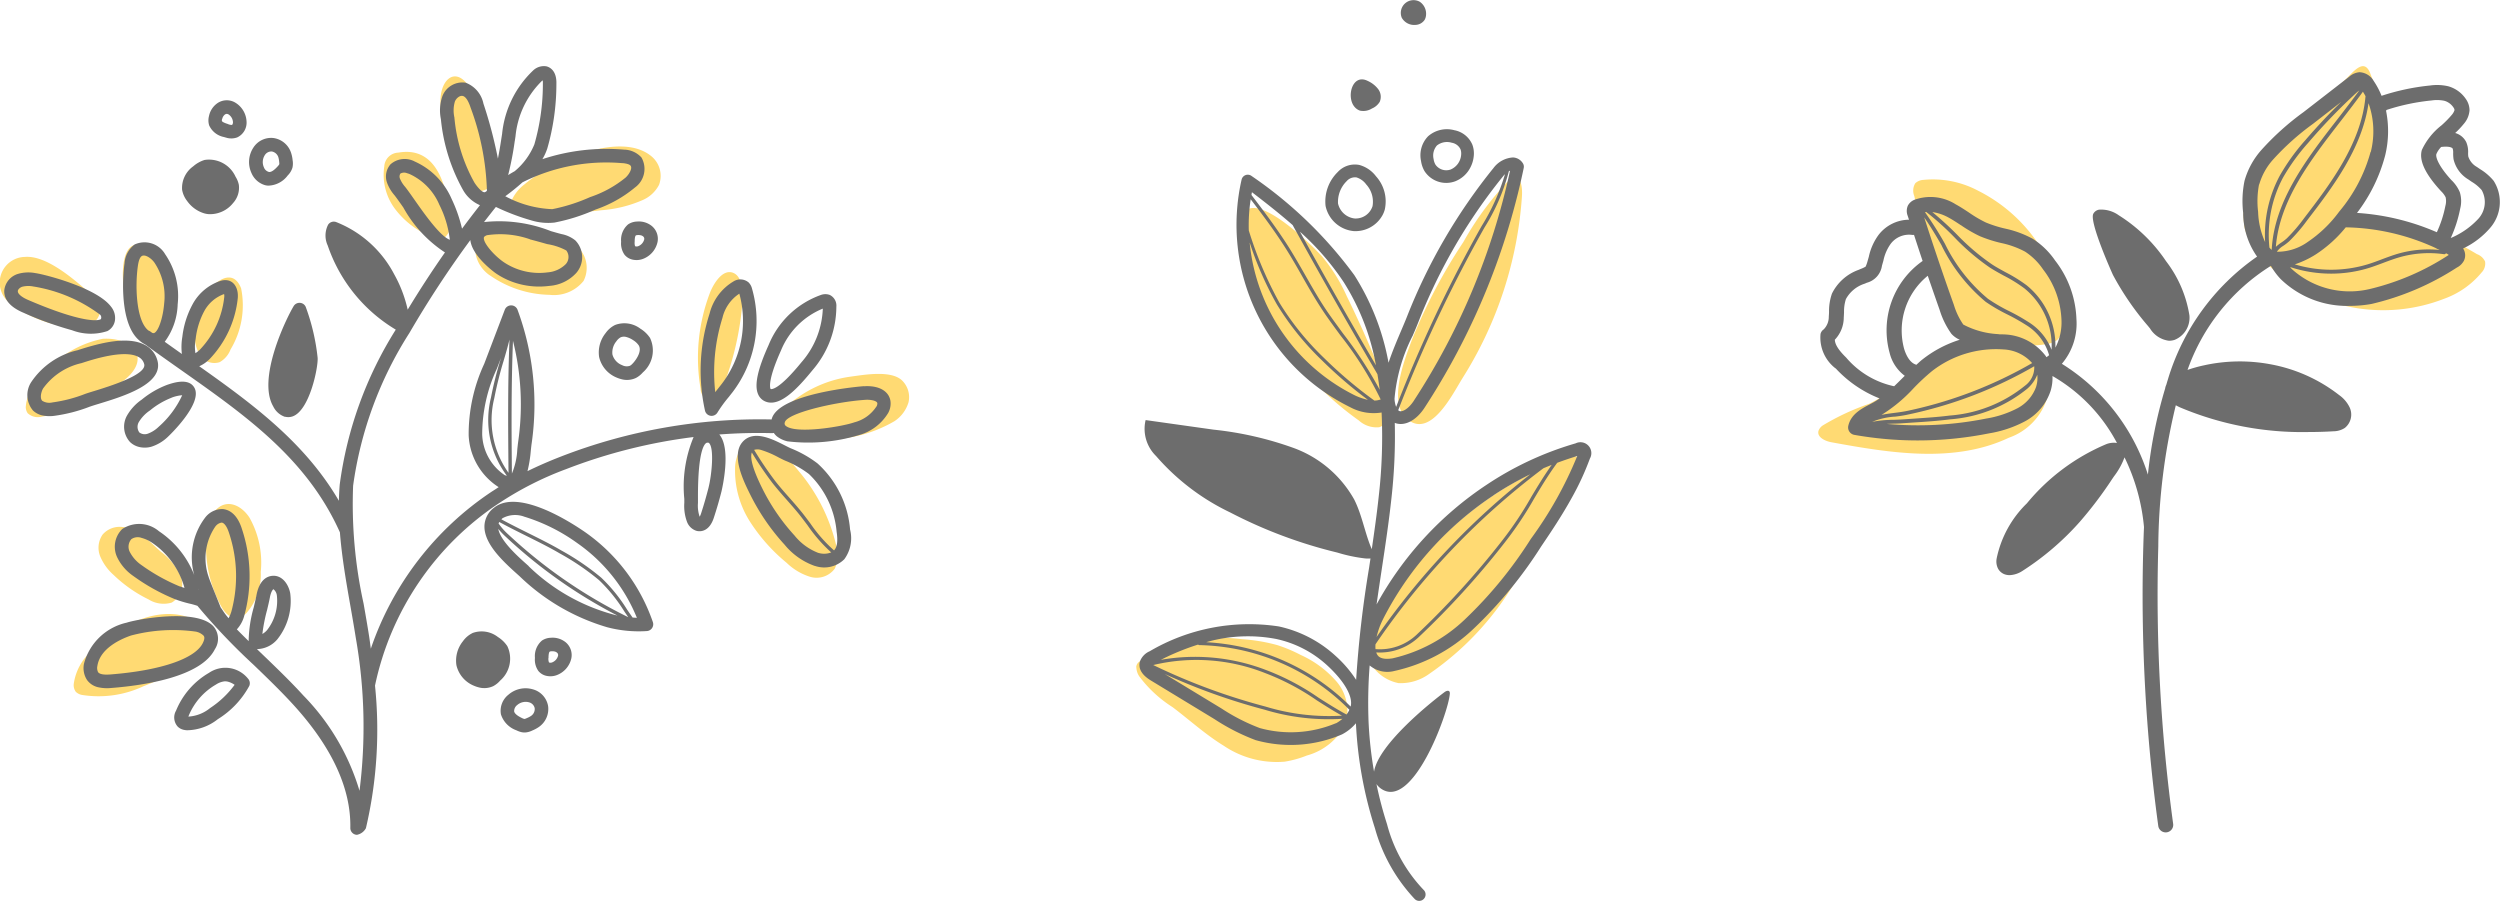 <svg xmlns="http://www.w3.org/2000/svg" width="109.998" height="39.635" viewBox="0 0 109.998 39.635"><g transform="translate(-1144.875 -1002.703)"><g transform="translate(1144.875 1005.61)"><g transform="translate(0 0)"><path d="M4.616,43.659a1.859,1.859,0,0,0-.658,1.285.5.5,0,0,0,.084.265.658.658,0,0,0,.638.147,7.367,7.367,0,0,0,3.663-1.643c1.154-.97.276-1.851-.994-1.777a4.531,4.531,0,0,0-2.734,1.722Z" transform="translate(-2.825 -29.936)" fill="#ffda73"/><path d="M19.173,30.415a1.821,1.821,0,0,0,.607.792.91.91,0,0,0,.955.066c1.028-.629.212-3.079-.579-3.6C18.518,26.587,18.816,29.622,19.173,30.415Z" transform="translate(-13.488 -19.589)" fill="#ffda73"/><path d="M.521,31.428a5.091,5.091,0,0,0,2.546.99,1.77,1.77,0,0,0,.832-.066.763.763,0,0,0,.507-.617,1.159,1.159,0,0,0-.524-.862C3.227,30.307,2.04,29.265,1.1,29.34a1.131,1.131,0,0,0-.584,2.088Z" transform="translate(0 -20.943)" fill="#ffda73"/><path d="M30.319,33.434a3.158,3.158,0,0,0-.371,1.529,1.658,1.658,0,0,0,.226.961.753.753,0,0,0,.87.316,1.081,1.081,0,0,0,.48-.561,3.761,3.761,0,0,0,.463-2.689c-.382-.985-1.28-.238-1.668.445Z" transform="translate(-21.379 -23.212)" fill="#ffda73"/><path d="M59.639,13.229a.641.641,0,0,0-.619.6,2.507,2.507,0,0,0,.467,1.871,3.722,3.722,0,0,0,1.548,1.2.725.725,0,0,0,.659.045.738.738,0,0,0,.223-.708C61.814,14.855,61.392,12.922,59.639,13.229Z" transform="translate(-42.111 -9.421)" fill="#ffda73"/><path d="M67.744,2.842a10.79,10.79,0,0,0,.608,2.7,2.029,2.029,0,0,0,.5.857.787.787,0,0,0,.924.128,1.118,1.118,0,0,0,.313-1.068,7.972,7.972,0,0,0-1.065-3.4c-.657-1.033-1.378-.272-1.28.791Z" transform="translate(-48.357 -1.114)" fill="#ffda73"/><path d="M79.084,14.02a1.823,1.823,0,0,0-.657.892.286.286,0,0,0,0,.187.283.283,0,0,0,.127.119,1.906,1.906,0,0,0,.983.161q1.453-.029,2.9-.2a5.513,5.513,0,0,0,1.81-.444,1.461,1.461,0,0,0,.73-.676,1.12,1.12,0,0,0-.356-1.27c-1.391-1.12-4.409.28-5.537,1.229Z" transform="translate(-55.979 -8.836)" fill="#ffda73"/><path d="M73.726,26.635a4.721,4.721,0,0,0,2.63.863,1.673,1.673,0,0,0,1.5-.611A1.273,1.273,0,0,0,77.61,25.4c-.673-.7-2.395-.946-3.342-.976-1.337-.042-1.561,1.494-.542,2.216Z" transform="translate(-52.18 -17.433)" fill="#ffda73"/><path d="M12.134,85.89a2.372,2.372,0,0,0-.788,1.434.494.494,0,0,0,.089.371.53.53,0,0,0,.285.138,4.636,4.636,0,0,0,2.688-.384,15.027,15.027,0,0,0,1.832-.862,2.5,2.5,0,0,0,.787-.6.955.955,0,0,0,.177-.933,1.123,1.123,0,0,0-.542-.515C15.165,83.757,13.211,84.822,12.134,85.89Z" transform="translate(-8.098 -60.161)" fill="#ffda73"/><path d="M16.207,70.876a.993.993,0,0,0-.867.33,1.014,1.014,0,0,0-.107.964,2.252,2.252,0,0,0,.588.815,6.026,6.026,0,0,0,1.539,1.077,1.246,1.246,0,0,0,1.017.14.943.943,0,0,0,.388-1.181,2.746,2.746,0,0,0-.856-1.05C17.409,71.533,16.917,70.936,16.207,70.876Z" transform="translate(-10.823 -50.595)" fill="#ffda73"/><path d="M32.028,67.706a1.891,1.891,0,0,0-.333,1.03,5.6,5.6,0,0,0,.618,3.059c.143.273.361.565.67.57a.715.715,0,0,0,.479-.221,2.555,2.555,0,0,0,.624-1.8,4.04,4.04,0,0,0-.493-2.386C33.225,67.387,32.536,67.066,32.028,67.706Z" transform="translate(-22.613 -48.084)" fill="#ffda73"/><path d="M107.87,32.59a8.032,8.032,0,0,0-.414,4.224.616.616,0,0,0,.268.488.425.425,0,0,0,.457-.108,1.174,1.174,0,0,0,.248-.428,12.964,12.964,0,0,0,.844-3.491c.04-.407.113-1.329-.359-1.549C108.422,31.5,108.006,32.236,107.87,32.59Z" transform="translate(-76.631 -22.618)" fill="#ffda73"/><path d="M120.866,48.421c-.4.29-.784.769-.6,1.224s.769.527,1.251.536a5.871,5.871,0,0,0,3.665-.757,1.516,1.516,0,0,0,.619-.837,1.025,1.025,0,0,0-.3-.967c-.487-.442-1.64-.238-2.239-.157a5.263,5.263,0,0,0-2.391.958Z" transform="translate(-85.825 -33.8)" fill="#ffda73"/><path d="M113.306,57.754a1.688,1.688,0,0,0-.268.917,4.17,4.17,0,0,0,.653,2.318,7.778,7.778,0,0,0,1.617,1.818,2.583,2.583,0,0,0,1.035.616,1,1,0,0,0,1.081-.358,1.383,1.383,0,0,0,.058-1.051,7.838,7.838,0,0,0-1.589-3.179C115.368,58.2,114.111,56.632,113.306,57.754Z" transform="translate(-80.696 -40.95)" fill="#ffda73"/><path d="M108.147,38.811l.034.007a.3.3,0,0,0,.3-.145,5.769,5.769,0,0,1,.484-.667l.178-.225A5.169,5.169,0,0,0,110,33.218a.58.58,0,0,0-.149-.268.561.561,0,0,0-.659-.048,2.287,2.287,0,0,0-1.058,1.421,8.169,8.169,0,0,0-.2,4.276A.3.3,0,0,0,108.147,38.811Zm.553-4.3h0a1.75,1.75,0,0,1,.743-1.067,4.562,4.562,0,0,1-.774,3.971l-.173.219-.113.142a7.993,7.993,0,0,1,.317-3.265Z" transform="translate(-76.913 -23.43)" fill="#6d6d6d"/><path d="M116.416,39.477a.591.591,0,0,0,.358.335l.049.015c.612.157,1.335-.606,1.993-1.415a4.3,4.3,0,0,0,1.043-2.784.521.521,0,0,0-.293-.52.562.562,0,0,0-.381,0,3.891,3.891,0,0,0-2.307,2.206C116.39,38.394,116.244,39.082,116.416,39.477Zm1.005-1.92a3.358,3.358,0,0,1,1.842-1.846,3.784,3.784,0,0,1-.94,2.361c-1.016,1.249-1.324,1.185-1.355,1.178,0,0-.192-.259.453-1.693Z" transform="translate(-83.06 -25.039)" fill="#6d6d6d"/><path d="M50.648,14.084c-.05,0-3.8.3-4.068,1.465a24.159,24.159,0,0,0-9.252,1.625c-.544.211-1.034.426-1.489.649a5.632,5.632,0,0,0,.146-.9c.012-.113.023-.218.036-.309A12.026,12.026,0,0,0,35.4,10.72a.3.3,0,0,0-.559,0L33.936,13.1a7.351,7.351,0,0,0-.685,3.148,2.853,2.853,0,0,0,1.32,2.279q-.15.1-.3.194a13.534,13.534,0,0,0-5.325,6.914c-.026-.19-.048-.376-.079-.57-.073-.469-.156-.938-.238-1.408a20.362,20.362,0,0,1-.462-5.194,16.7,16.7,0,0,1,2.479-6.724,45.246,45.246,0,0,1,2.678-4.083c.077.724,1.115,1.458,1.127,1.466a3.309,3.309,0,0,0,1.05.472,3.419,3.419,0,0,0,1.3.078A1.775,1.775,0,0,0,37.988,9.1a1.057,1.057,0,0,0-.045-1.43,1.38,1.38,0,0,0-.605-.277h0c-.129-.033-.287-.078-.464-.129a6.211,6.211,0,0,0-2.947-.4q.258-.336.522-.666a9.928,9.928,0,0,0,1.585.6,2.545,2.545,0,0,0,.992.088,8.187,8.187,0,0,0,1.8-.57,5.463,5.463,0,0,0,1.744-.975,1.008,1.008,0,0,0,.283-1.319,1.058,1.058,0,0,0-.767-.345,8.987,8.987,0,0,0-3.591.419,2.361,2.361,0,0,0,.216-.471,10.3,10.3,0,0,0,.4-2.842c.018-.59-.3-.735-.433-.77a.681.681,0,0,0-.6.19,4.443,4.443,0,0,0-1.356,2.782l-.035.222c-.05.334-.1.62-.149.866A19.541,19.541,0,0,0,33.9,1.649a1.246,1.246,0,0,0-.764-.91L33.091.728a.941.941,0,0,0-1,.608,1.9,1.9,0,0,0-.062,1,7.956,7.956,0,0,0,.984,3.134,1.563,1.563,0,0,0,.735.651q-.4.51-.789,1.033A6.4,6.4,0,0,0,32.5,5.843h0A3.189,3.189,0,0,0,30.88,4.2a.944.944,0,0,0-1.065.12.813.813,0,0,0-.157.808,1.771,1.771,0,0,0,.332.559c.1.129.234.318.385.534A5.588,5.588,0,0,0,32.208,8.2q-.862,1.232-1.64,2.518a5.715,5.715,0,0,0-.592-1.553,4.915,4.915,0,0,0-2.551-2.3.3.3,0,0,0-.358.114,1.042,1.042,0,0,0-.017.918,6.9,6.9,0,0,0,2.994,3.7,16.971,16.971,0,0,0-2.466,6.814c-.02.239-.032.478-.037.716-1.488-2.544-3.741-4.22-6.145-5.919a1.494,1.494,0,0,0,.465-.325,4.555,4.555,0,0,0,1.231-2.675c.034-.414-.149-.733-.46-.783a.639.639,0,0,0-.3.027,2.165,2.165,0,0,0-1.223,1.02,3.944,3.944,0,0,0-.456,1.44h0a2.631,2.631,0,0,0-.02.756q-.376-.266-.755-.537a2.915,2.915,0,0,0,.57-1.652,3.253,3.253,0,0,0-.551-2.2,1.05,1.05,0,0,0-1.342-.43,1.121,1.121,0,0,0-.445.829h0c-.1.685-.194,2.624.609,3.359a1.339,1.339,0,0,0,.3.212c.529.386,1.058.76,1.581,1.128,2.848,2.006,5.537,3.9,6.986,7.139.085,1.094.275,2.18.462,3.244.082.466.163.932.237,1.4a22.535,22.535,0,0,1,.163,6.727A10.113,10.113,0,0,0,25.983,27.7c-.57-.626-1.188-1.22-1.786-1.795l-.262-.252a1.2,1.2,0,0,0,.9-.434A2.7,2.7,0,0,0,25.4,23.2c-.07-.39-.347-.8-.775-.772-.208.013-.576.14-.71.849-.034.174-.078.358-.123.547a5.647,5.647,0,0,0-.221,1.478q-.262-.256-.52-.518a1.408,1.408,0,0,0,.324-.591,6.589,6.589,0,0,0-.1-3.824c-.23-.735-.641-.866-.862-.878a.949.949,0,0,0-.736.35,2.886,2.886,0,0,0-.5,2.557,4.127,4.127,0,0,0-1.552-1.931,1.348,1.348,0,0,0-1.613-.1,1.088,1.088,0,0,0-.237,1.223,2.107,2.107,0,0,0,.716.843,8.771,8.771,0,0,0,1.814,1.014,5.24,5.24,0,0,0,.741.222l.02.005c.087.023.171.048.251.075a27.253,27.253,0,0,0,2.461,2.586c.59.568,1.2,1.155,1.759,1.767,1.7,1.864,2.541,3.687,2.507,5.418a.3.3,0,0,0,.224.295.305.305,0,0,0,.068.009.574.574,0,0,0,.394-.291,19,19,0,0,0,.4-6.274,12.764,12.764,0,0,1,5.475-8.038,14.364,14.364,0,0,1,2.934-1.487,23.624,23.624,0,0,1,5.609-1.412,5.62,5.62,0,0,0-.409,2.723v.171a2,2,0,0,0,.118.835.654.654,0,0,0,.422.4.515.515,0,0,0,.086.014c.139.012.482-.02.668-.577.13-.393.246-.793.346-1.189h0c0-.019.452-1.841-.1-2.489a22.792,22.792,0,0,1,2.332-.058.286.286,0,0,0,.065-.011.752.752,0,0,0,.14.154,1.186,1.186,0,0,0,.465.217,7.729,7.729,0,0,0,3.133-.272,2.184,2.184,0,0,0,1.294-.975.849.849,0,0,0,.1-.538c-.077-.44-.528-.685-1.171-.638Zm-15.6-2.06c-.081,1.962-.062,3.945-.044,5.872v0a3.98,3.98,0,0,1-.626-3.282,16.19,16.19,0,0,1,.409-1.639C34.879,12.664,34.97,12.346,35.05,12.024Zm.382,4.5c-.014.1-.026.211-.039.331a3.162,3.162,0,0,1-.238,1.077v-.041c-.018-1.9-.03-3.862.048-5.8a11.484,11.484,0,0,1,.229,4.432ZM33.846,16.2a6.9,6.9,0,0,1,.647-2.889l.177-.465-.025.087a16.511,16.511,0,0,0-.413,1.654,4.08,4.08,0,0,0,.7,3.438A.591.591,0,0,1,34.839,18,2.24,2.24,0,0,1,33.846,16.2Zm2.1-8.575c.276.071.54.146.762.209a2.645,2.645,0,0,1,.838.279.471.471,0,0,1-.021.6,1.267,1.267,0,0,1-.8.364,2.8,2.8,0,0,1-1.933-.451c-.415-.285-.9-.836-.873-1.072,0-.015.006-.06.132-.111a3.934,3.934,0,0,1,1.9.179Zm4.074-3.356c.125.014.3.04.356.116.084.108-.048.361-.218.52a4.917,4.917,0,0,1-1.559.858,7.749,7.749,0,0,1-1.668.533,4.719,4.719,0,0,1-2.069-.569,9.416,9.416,0,0,0,.757-.612A8.207,8.207,0,0,1,40.022,4.273ZM35.28,3.3l.032-.212A3.94,3.94,0,0,1,36.468.659l.04-.032a.681.681,0,0,1,.008.141,9.6,9.6,0,0,1-.374,2.676,3.009,3.009,0,0,1-.866,1.182q-.148.082-.288.171a13.7,13.7,0,0,0,.291-1.5ZM32.621,2.252a1.4,1.4,0,0,1,.024-.692c.062-.153.218-.269.334-.246l.011,0c.129.033.243.2.349.522a11.409,11.409,0,0,1,.715,3.65.208.208,0,0,1-.1.065c-.05.011-.205-.061-.445-.416a7.138,7.138,0,0,1-.887-2.885ZM30.864,5.878c-.159-.227-.3-.426-.406-.561a1.267,1.267,0,0,1-.231-.368.242.242,0,0,1,.019-.217.327.327,0,0,1,.29-.019.923.923,0,0,1,.118.039A2.6,2.6,0,0,1,31.96,6.1a4.519,4.519,0,0,1,.461,1.543C31.992,7.488,31.288,6.483,30.864,5.878ZM18.7,8.77c.035-.227.09-.361.169-.411.138-.085.4.079.549.279a2.664,2.664,0,0,1,.436,1.8c-.05.635-.253,1.234-.443,1.309a.137.137,0,0,1-.089-.012l-.089-.064a.283.283,0,0,0-.059-.027c-.017-.014-.034-.026-.052-.042-.508-.465-.552-1.964-.422-2.831ZM21.24,12a3.382,3.382,0,0,1,.382-1.227,1.608,1.608,0,0,1,.869-.742.483.483,0,0,1,.006.13,3.963,3.963,0,0,1-1.051,2.295,1.235,1.235,0,0,1-.218.177A1.878,1.878,0,0,1,21.24,12Zm3.135,11.959c.048-.2.094-.392.129-.574h0c.052-.274.136-.363.161-.365h0a.415.415,0,0,1,.148.283,2.091,2.091,0,0,1-.43,1.512.784.784,0,0,1-.209.172,7.44,7.44,0,0,1,.2-1.029ZM20.551,22.9a8.278,8.278,0,0,1-1.693-.942,1.574,1.574,0,0,1-.524-.594.507.507,0,0,1,.075-.548.492.492,0,0,1,.45-.056,1.508,1.508,0,0,1,.443.2,3.545,3.545,0,0,1,1.445,2,1.745,1.745,0,0,1-.2-.069Zm1.564-2.652a.414.414,0,0,1,.268-.161c.115.008.239.183.325.46a5.972,5.972,0,0,1,.1,3.461,1.412,1.412,0,0,1-.121.286,3.068,3.068,0,0,1-.264-.353l-.086-.125c-.048-.125-.122-.306-.2-.5-.121-.3-.3-.741-.327-.839A2.478,2.478,0,0,1,22.115,20.245Zm-.732,2.787h-.006L21.369,23Zm22.422-4.483c-.1.382-.208.768-.333,1.146a.667.667,0,0,1-.056.129l-.007-.015a1.5,1.5,0,0,1-.069-.592v-.179c-.011-2.263.325-2.453.393-2.468a.158.158,0,0,1,.071,0,.049.049,0,0,1,.025.016C44.061,16.819,43.946,17.99,43.805,18.549Zm7.381-3.565a1.637,1.637,0,0,1-.965.688c-.524.188-2.565.527-3.016.157a.13.13,0,0,1-.046-.146c.064-.413,2.215-.911,3.532-1h0a1.172,1.172,0,0,1,.359.026c.1.026.173.069.182.119a.271.271,0,0,1-.045.16Z" transform="translate(-12.63 0)" fill="#6d6d6d"/><path d="M115.8,57.409c-.074-.033-.162-.078-.26-.128-.549-.28-1.378-.7-1.861-.141-.507.594.057,1.731.341,2.3a9.513,9.513,0,0,0,1.515,2.212,3.011,3.011,0,0,0,1.312.93l.062.017a1.258,1.258,0,0,0,1.254-.306,1.558,1.558,0,0,0,.254-1.306,4.409,4.409,0,0,0-1.431-2.908A5,5,0,0,0,115.8,57.409Zm1.218,4.605a2.483,2.483,0,0,1-1.042-.761,8.956,8.956,0,0,1-1.434-2.1c-.471-.951-.518-1.372-.448-1.555a15.308,15.308,0,0,0,.913,1.348c.2.252.412.495.62.73.193.219.393.445.577.676.12.152.237.308.354.465a6.722,6.722,0,0,0,1.029,1.176A.872.872,0,0,1,117.022,62.014Zm.7-.116-.007.006a6.438,6.438,0,0,1-1.036-1.177c-.118-.158-.235-.316-.357-.469-.187-.234-.387-.462-.582-.682s-.42-.475-.614-.724a15.668,15.668,0,0,1-.927-1.371.52.52,0,0,1,.316.007,4.128,4.128,0,0,1,.756.323c.109.056.208.106.291.143a4.5,4.5,0,0,1,1.05.591,4,4,0,0,1,1.216,2.53c.061.418.028.672-.107.822Z" transform="translate(-81.014 -40.594)" fill="#6d6d6d"/><path d="M6.967,45.128c.1-.036.242-.079.409-.13,1.072-.327,2.865-.875,2.554-1.917a1.084,1.084,0,0,0-.553-.671c-.756-.4-1.976-.082-2.954.236a3.37,3.37,0,0,0-2.044,1.409A1.049,1.049,0,0,0,4.461,45.3a.859.859,0,0,0,.389.21,1.533,1.533,0,0,0,.535.025,6.819,6.819,0,0,0,1.582-.408ZM4.9,44.337a2.857,2.857,0,0,1,1.7-1.124c.46-.15,1.86-.608,2.493-.275a.493.493,0,0,1,.259.314c.142.475-1.589,1-2.157,1.177-.178.054-.329.1-.435.138a6.285,6.285,0,0,1-1.443.376.587.587,0,0,1-.449-.071C4.764,44.765,4.807,44.517,4.9,44.337Z" transform="translate(-3.009 -30.144)" fill="#6d6d6d"/><path d="M1.479,33.5a14.965,14.965,0,0,0,2.156.779,2.323,2.323,0,0,0,1.558.037.633.633,0,0,0,.332-.471.783.783,0,0,0-.171-.6c-.624-.837-2.924-1.426-3.344-1.482h0a1.633,1.633,0,0,0-.762.04.854.854,0,0,0-.592.711c-.02.279.1.675.823.987Zm-.228-.944c.005-.071.089-.155.192-.19a1.118,1.118,0,0,1,.489-.012A6.677,6.677,0,0,1,4.877,33.6a.178.178,0,0,1,.029.192c-.254.139-1.241,0-3.21-.849C1.413,32.821,1.243,32.672,1.251,32.555Z" transform="translate(-0.467 -22.656)" fill="#6d6d6d"/><path d="M19.2,50.051a1,1,0,0,0,.149,1.143.867.867,0,0,0,.388.212,1.068,1.068,0,0,0,.552-.01,1.872,1.872,0,0,0,.705-.417c.017-.014,1.582-1.482,1.182-2.181-.255-.445-.94-.21-1.2-.122a3.981,3.981,0,0,0-1.112.647A2.145,2.145,0,0,0,19.2,50.051Zm1.972-.811a1.633,1.633,0,0,1,.47-.108A4.169,4.169,0,0,1,20.6,50.526a1.344,1.344,0,0,1-.478.3.394.394,0,0,1-.366-.057.421.421,0,0,1-.025-.452,1.616,1.616,0,0,1,.493-.516,3.451,3.451,0,0,1,.942-.556Z" transform="translate(-13.625 -34.649)" fill="#6d6d6d"/><path d="M13.5,87.724a1.817,1.817,0,0,0,.581.034c1.442-.113,3.952-.485,4.56-1.709a.835.835,0,0,0-.056-.992c-.72-.824-3.4-.317-3.825-.174a2.509,2.509,0,0,0-1.881,1.812.958.958,0,0,0,.136.712.825.825,0,0,0,.484.317Zm-.03-.939c.121-.793,1.078-1.2,1.483-1.337a7.266,7.266,0,0,1,2.842-.171.676.676,0,0,1,.342.173c.024.027.088.1-.03.334-.343.691-1.865,1.207-4.071,1.379-.29.022-.469-.012-.534-.1a.4.4,0,0,1-.032-.276Z" transform="translate(-9.185 -60.394)" fill="#6d6d6d"/><path d="M26.9,94.425a.6.6,0,0,0,.072.7.534.534,0,0,0,.251.139.806.806,0,0,0,.164.023,2.235,2.235,0,0,0,1.354-.49,3.9,3.9,0,0,0,1.383-1.465.3.3,0,0,0-.058-.317,1.277,1.277,0,0,0-1.717-.254A3.416,3.416,0,0,0,26.9,94.425Zm2.137-1.291a.537.537,0,0,1,.155.018.89.89,0,0,1,.285.136A4.208,4.208,0,0,1,28.4,94.309a1.665,1.665,0,0,1-.958.377l.014-.037a2.823,2.823,0,0,1,1.2-1.373A.878.878,0,0,1,29.038,93.134Z" transform="translate(-19.154 -66.063)" fill="#6d6d6d"/><path d="M81.644,72.7a.3.3,0,0,0,.26-.394,8.008,8.008,0,0,0-3-3.971h0c-.67-.462-2.938-1.907-3.991-1.061a1.049,1.049,0,0,0-.42.8c-.019.75.728,1.482,1.431,2.11l.117.105a9.309,9.309,0,0,0,3.852,2.243A5.446,5.446,0,0,0,81.644,72.7Zm-6.5-4.8c.366.2.777.406,1.179.606.515.256,1.048.521,1.477.774a10.91,10.91,0,0,1,1.736,1.18,7.009,7.009,0,0,1,1.11,1.373l.175.257h0a21.707,21.707,0,0,1-5.27-3.633,2.722,2.722,0,0,1-.436-.49.4.4,0,0,1,.031-.066Zm1.128-.225a7.971,7.971,0,0,1,2.294,1.147h0A7.41,7.41,0,0,1,81.2,72.116c-.063,0-.125-.007-.188-.01-.082-.118-.164-.235-.244-.353a7.14,7.14,0,0,0-1.134-1.4,11.061,11.061,0,0,0-1.759-1.2c-.434-.256-.97-.522-1.487-.779-.391-.195-.792-.394-1.15-.59a.615.615,0,0,1,.049-.048,1.156,1.156,0,0,1,.984-.059Zm.171,2.169-.121-.108c-.346-.309-1.122-1-1.221-1.53a3.716,3.716,0,0,0,.347.361,21.841,21.841,0,0,0,4.9,3.453A8.579,8.579,0,0,1,76.438,69.847Z" transform="translate(-53.178 -47.841)" fill="#6d6d6d"/><path d="M42.012,41.4a.566.566,0,0,0,.306-.008c.761-.233,1.15-2.157,1.123-2.581a9.25,9.25,0,0,0-.516-2.221.293.293,0,0,0-.251-.2.3.3,0,0,0-.289.144c-.37.623-1.6,3.2-.9,4.408a.89.89,0,0,0,.523.464Z" transform="translate(-29.465 -25.971)" fill="#6d6d6d"/><path d="M28.981,14.348a1.375,1.375,0,0,0-.5.281,1.168,1.168,0,0,0-.489,1.028,1.115,1.115,0,0,0,.224.5,1.423,1.423,0,0,0,.77.546,1.067,1.067,0,0,0,.157.028,1.292,1.292,0,0,0,1.093-.488,1,1,0,0,0,.253-.8,1.059,1.059,0,0,0-.145-.358A1.281,1.281,0,0,0,28.981,14.348Z" transform="translate(-19.98 -10.217)" fill="#6d6d6d"/><path d="M40.223,12.351a.848.848,0,0,0,.007-.326,1.49,1.49,0,0,0-.062-.308.958.958,0,0,0-.771-.668.926.926,0,0,0-.9.431h0a1.15,1.15,0,0,0-.081,1.1.934.934,0,0,0,.6.542.761.761,0,0,0,.132.021,1.1,1.1,0,0,0,.867-.449A.815.815,0,0,0,40.223,12.351Zm-.585-.252a.521.521,0,0,1,.007.1.4.4,0,0,1-.069.092c-.156.174-.284.259-.38.252a.326.326,0,0,1-.232-.211A.563.563,0,0,1,39,11.812a.337.337,0,0,1,.322-.171.373.373,0,0,1,.285.269A1.006,1.006,0,0,1,39.639,12.1Z" transform="translate(-27.355 -7.882)" fill="#6d6d6d"/><path d="M32.726,6.872c.033.01.072.022.115.033a.753.753,0,0,0,.479-.014.717.717,0,0,0,.41-.7,1.025,1.025,0,0,0-.519-.843.729.729,0,0,0-.753.031.913.913,0,0,0-.38.571.75.75,0,0,0,.007.412.9.9,0,0,0,.642.511Zm-.068-.787a.333.333,0,0,1,.121-.2.135.135,0,0,1,.112-.024.2.2,0,0,1,.041.016.435.435,0,0,1,.2.334.184.184,0,0,1-.039.132A.434.434,0,0,1,32.9,6.3c-.218-.068-.249-.116-.254-.129a.186.186,0,0,1,.008-.088Z" transform="translate(-22.882 -3.753)" fill="#6d6d6d"/><path d="M70.85,87.011a1.11,1.11,0,0,0-.419.359,1.36,1.36,0,0,0-.285,1.052,1.289,1.289,0,0,0,.779.907,1.326,1.326,0,0,0,.19.065.929.929,0,0,0,.654-.052,1.06,1.06,0,0,0,.3-.241,1.28,1.28,0,0,0,.316-1.518,1.369,1.369,0,0,0-.412-.4,1.167,1.167,0,0,0-1.125-.174Z" transform="translate(-50.064 -62.061)" fill="#6d6d6d"/><path d="M93.923,39.8a1.163,1.163,0,0,0-1.125-.174,1.1,1.1,0,0,0-.419.359,1.36,1.36,0,0,0-.285,1.052,1.289,1.289,0,0,0,.779.907,1.331,1.331,0,0,0,.19.065.929.929,0,0,0,.654-.053,1.059,1.059,0,0,0,.3-.241,1.282,1.282,0,0,0,.317-1.518h0a1.377,1.377,0,0,0-.412-.4Zm-.347,1.515a.475.475,0,0,1-.127.108.431.431,0,0,1-.343-.028.7.7,0,0,1-.427-.471.772.772,0,0,1,.177-.583.539.539,0,0,1,.19-.174.386.386,0,0,1,.255-.008.975.975,0,0,1,.29.136.813.813,0,0,1,.242.224C93.976,40.743,93.784,41.089,93.576,41.318Z" transform="translate(-65.733 -28.235)" fill="#6d6d6d"/><path d="M77.874,97.611a.648.648,0,0,0,.187.021.845.845,0,0,0,.316-.087,1.617,1.617,0,0,0,.276-.147.962.962,0,0,0,.419-.93.925.925,0,0,0-.669-.735,1.146,1.146,0,0,0-1.077.237.9.9,0,0,0-.329.865,1.1,1.1,0,0,0,.678.7,1.08,1.08,0,0,0,.2.076Zm-.159-1.189a.569.569,0,0,1,.491-.125l.02.006a.337.337,0,0,1,.256.259.365.365,0,0,1-.173.349,1.03,1.03,0,0,1-.174.089.531.531,0,0,1-.1.037A.4.4,0,0,1,77.929,97c-.211-.1-.329-.2-.35-.291A.331.331,0,0,1,77.715,96.423Z" transform="translate(-54.956 -68.31)" fill="#6d6d6d"/><path d="M83.2,89.565a1.026,1.026,0,0,0,.659-.739.731.731,0,0,0-.246-.712.913.913,0,0,0-.655-.2.74.74,0,0,0-.393.125.9.9,0,0,0-.306.761.859.859,0,0,0,.151.575.627.627,0,0,0,.338.211A.81.81,0,0,0,83.2,89.565Zm-.344-.759c0-.229.04-.272.052-.281a.192.192,0,0,1,.086-.017.449.449,0,0,1,.136.012.233.233,0,0,1,.095.046.135.135,0,0,1,.05.144.433.433,0,0,1-.261.289.183.183,0,0,1-.138,0A.447.447,0,0,1,82.852,88.806Z" transform="translate(-58.722 -62.76)" fill="#6d6d6d"/><path d="M96.463,25.553a1.027,1.027,0,0,0,.66-.739.731.731,0,0,0-.245-.712.908.908,0,0,0-.656-.2.74.74,0,0,0-.393.125.9.9,0,0,0-.306.761.861.861,0,0,0,.151.575.628.628,0,0,0,.338.211A.809.809,0,0,0,96.463,25.553Zm-.325-.566a.448.448,0,0,1-.019-.193c0-.229.04-.272.052-.281a.192.192,0,0,1,.086-.017.455.455,0,0,1,.136.012.233.233,0,0,1,.094.045h0a.135.135,0,0,1,.05.144.435.435,0,0,1-.262.289A.19.19,0,0,1,96.138,24.987Z" transform="translate(-68.194 -17.061)" fill="#6d6d6d"/></g></g><g transform="translate(1194.874 1002.703)"><g transform="translate(0 0)"><path d="M37.9,84.082a1.858,1.858,0,0,0,1.128.716,2.131,2.131,0,0,0,1.349-.406,12.813,12.813,0,0,0,3.674-3.872,43.787,43.787,0,0,0,2.784-4.687,1.659,1.659,0,0,0,.218-.62.379.379,0,0,0-.148-.367.475.475,0,0,0-.385.021,15.35,15.35,0,0,0-4.668,2.674,15.648,15.648,0,0,0-3.509,4.143,12.615,12.615,0,0,0-.7,1.349.958.958,0,0,0,.255,1.049Z" transform="translate(-27.493 -54.741)" fill="#ffda73"/><path d="M0,105.849a.743.743,0,0,0,.143.424,5.516,5.516,0,0,0,1.449,1.333c.751.567,1.45,1.208,2.254,1.7a4.165,4.165,0,0,0,2.679.7,4.52,4.52,0,0,0,.976-.271,2.694,2.694,0,0,0,1.7-1.385,1.992,1.992,0,0,0-.387-1.862,4.571,4.571,0,0,0-1.58-1.176,6.471,6.471,0,0,0-1.024-.432,7.632,7.632,0,0,0-1.554-.262,9.542,9.542,0,0,0-2.3,0,4.316,4.316,0,0,0-1.384.443c-.218.116-.393.279-.6.409-.166.1-.366.146-.379.388Z" transform="translate(0 -76.493)" fill="#ffda73"/><path d="M18.325,39.08a13.1,13.1,0,0,0,3.908,4.376,1.161,1.161,0,0,0,.9.3A.814.814,0,0,0,23.68,43a2.311,2.311,0,0,0-.213-.964q-.788-2.059-1.76-4.041A7.428,7.428,0,0,0,20.6,36.221c-.535-.587-3.057-3.031-3.486-1.742C16.679,35.789,17.715,37.971,18.325,39.08Z" transform="translate(-12.447 -24.958)" fill="#ffda73"/><path d="M45.8,31.614a13.237,13.237,0,0,1,2.243-2.959c.324.164.356.608.332.97a17.139,17.139,0,0,1-2.6,7.958c-.433.688-1.385,2.653-2.41,1.855-.93-.724-.145-2.661.172-3.524A24.051,24.051,0,0,1,45.8,31.614Z" transform="translate(-31.411 -20.967)" fill="#ffda73"/><path d="M3.818,50.544a9.077,9.077,0,0,0,1.8.917,5.718,5.718,0,0,0,3.8-.252,2.039,2.039,0,0,0,.613-.49,17.813,17.813,0,0,0,.835,4.615,7.44,7.44,0,0,0,1.753,3.12.279.279,0,0,0,.4-.009.275.275,0,0,0,.042-.058.28.28,0,0,0-.052-.337A6.6,6.6,0,0,1,11.4,55.163a17.243,17.243,0,0,1-.466-1.769.771.771,0,0,0,.182.188c1.394,1.026,2.983-3.314,3.046-4.159a.156.156,0,0,0-.017-.1c-.048-.066-.152-.022-.217.027-.488.362-2.905,2.267-3.1,3.5a17.246,17.246,0,0,1-.242-2.217,21.14,21.14,0,0,1,.049-2.458,1.213,1.213,0,0,0,1.088.243,7.334,7.334,0,0,0,3.49-1.863,19.054,19.054,0,0,0,2.973-3.623c.461-.678.929-1.385,1.339-2.128a11.9,11.9,0,0,0,.8-1.731.48.48,0,0,0-.628-.67,14.155,14.155,0,0,0-3.922,1.827,14.915,14.915,0,0,0-4.836,5.261c.072-.513.149-1.024.225-1.53.156-1.033.317-2.1.431-3.159a24.382,24.382,0,0,0,.145-3.3.649.649,0,0,0,.075.025c.413.11.889-.157,1.241-.7q.624-.957,1.173-1.951a30.747,30.747,0,0,0,3.185-8.589.28.28,0,0,0-.038-.207.538.538,0,0,0-.433-.256,1.154,1.154,0,0,0-.858.463,24.785,24.785,0,0,0-3.8,6.522c-.073.186-.161.393-.255.614-.189.444-.4.939-.564,1.434A10.778,10.778,0,0,0,9.959,31a18.54,18.54,0,0,0-4.514-4.357A.279.279,0,0,0,5,26.8,8.939,8.939,0,0,0,9.766,36.806a2.18,2.18,0,0,0,1.394.24,23.037,23.037,0,0,1-.126,3.692c-.083.772-.193,1.553-.306,2.322-.02-.046-.041-.1-.063-.152-.26-.668-.384-1.384-.707-2.029A5.032,5.032,0,0,0,7.272,38.6,14.965,14.965,0,0,0,3.766,37.8L.777,37.379a1.673,1.673,0,0,0,.46,1.582A10.03,10.03,0,0,0,4.5,41.444a20.773,20.773,0,0,0,4.714,1.765,6.812,6.812,0,0,0,1.235.259,1.7,1.7,0,0,0,.222,0l-.061.408a48.538,48.538,0,0,0-.57,4.932,5.3,5.3,0,0,0-.9-1.049,5.381,5.381,0,0,0-2.5-1.3A8.645,8.645,0,0,0,.958,47.55a.786.786,0,0,0-.435.463c-.054.208-.014.519.478.819l2.817,1.712Zm8.764-14.02c-.229.351-.49.5-.629.461a.172.172,0,0,1-.062-.041,61.723,61.723,0,0,1,3.716-7.895l.077-.137a8.877,8.877,0,0,0,1.075-2.478c.018-.011.037-.021.053-.029a30.211,30.211,0,0,1-4.23,10.117Zm-.045-2.88c.1-.225.186-.437.261-.628a24.425,24.425,0,0,1,1.341-2.849,24.079,24.079,0,0,1,2.375-3.526.833.833,0,0,1,.075-.081,9.353,9.353,0,0,1-1.028,2.284l-.077.136A61.716,61.716,0,0,0,11.8,36.8a1.171,1.171,0,0,1-.071-.359,7.5,7.5,0,0,1,.812-2.8ZM9.49,31.305a10.236,10.236,0,0,1,1.422,3.666c-1.137-1.941-2.258-3.911-3.345-5.88A11.618,11.618,0,0,1,9.49,31.305Zm-2.24-2.5C8.458,31,9.709,33.2,10.977,35.36q.055.336.1.685a17.771,17.771,0,0,0-1.615-2.477c-.2-.276-.4-.547-.587-.812-.4-.566-.746-1.178-1.084-1.771-.235-.41-.477-.835-.734-1.242-.5-.786-1.064-1.537-1.623-2.268.007-.041.013-.082.021-.123.609.467,1.22.945,1.8,1.454ZM5.4,27.664c.53.694,1.067,1.409,1.537,2.155.255.4.5.828.731,1.237.34.6.691,1.21,1.091,1.781.187.266.386.538.589.814a15.185,15.185,0,0,1,1.773,2.823l-.01,0a.814.814,0,0,1-.269.047,19.062,19.062,0,0,1-2.207-1.867A12.2,12.2,0,0,1,6.66,32.208a16.75,16.75,0,0,1-1.343-3.171A7.547,7.547,0,0,1,5.4,27.664Zm-.042,1.911a14.94,14.94,0,0,0,1.186,2.7,12.331,12.331,0,0,0,1.993,2.478,19.233,19.233,0,0,0,2.023,1.737A2.78,2.78,0,0,1,10,36.3a8.4,8.4,0,0,1-4.644-6.723ZM18.278,39.5c.122-.052.244-.1.367-.15-.334.473-.619.943-.893,1.4A15.56,15.56,0,0,1,16.4,42.764a36.8,36.8,0,0,1-3.708,4.067,2.351,2.351,0,0,1-1.8.625,1.246,1.246,0,0,1,0-.213A32.6,32.6,0,0,1,18.278,39.5Zm-.556,3.115a18.6,18.6,0,0,1-2.882,3.52,6.79,6.79,0,0,1-3.2,1.728c-.331.052-.551.006-.654-.135a.436.436,0,0,1-.061-.126,2.5,2.5,0,0,0,1.861-.666,36.961,36.961,0,0,0,3.723-4.081,15.694,15.694,0,0,0,1.367-2.029c.306-.513.623-1.04,1.011-1.567.291-.109.585-.208.882-.3A17.112,17.112,0,0,1,17.722,42.614Zm-1.642-1.923a13.951,13.951,0,0,1,1.624-.928,32.765,32.765,0,0,0-6.765,7.159,3.536,3.536,0,0,1,.292-.8q.108-.212.224-.421a14.376,14.376,0,0,1,4.625-5.007ZM3.135,47.28a9.56,9.56,0,0,1,6.607,2.846,1.007,1.007,0,0,1-.125.208c-.421-.226-.833-.486-1.232-.74a10.678,10.678,0,0,0-2.3-1.214,8.7,8.7,0,0,0-4.638-.452,10.707,10.707,0,0,1,1.641-.672A.069.069,0,0,0,3.135,47.28Zm-2.026.878a8.191,8.191,0,0,1,4.93.354,10.554,10.554,0,0,1,2.272,1.2c.358.228.727.463,1.105.673a9.587,9.587,0,0,1-3.362-.4,27.355,27.355,0,0,1-4.944-1.829Zm8.043,2.558A5.131,5.131,0,0,1,5.8,50.93a8.586,8.586,0,0,1-1.688-.864L1.616,48.55a27.475,27.475,0,0,0,4.4,1.573,9.689,9.689,0,0,0,3.421.4,1.658,1.658,0,0,1-.287.2ZM6.522,47.01a4.8,4.8,0,0,1,2.24,1.158c.763.7,1.151,1.383,1.036,1.816a9.72,9.72,0,0,0-6.356-2.832A6.632,6.632,0,0,1,6.522,47.01Z" transform="translate(-0.37 -18.896)" fill="#6d6d6d"/><path d="M33.473,29.217a1.2,1.2,0,0,0,.105-.255,1.645,1.645,0,0,0-.385-1.468,1.367,1.367,0,0,0-.738-.5,1.017,1.017,0,0,0-.945.313,1.808,1.808,0,0,0-.536,1.492,1.4,1.4,0,0,0,1.235,1.106A1.36,1.36,0,0,0,33.473,29.217Zm-1.951-.525a1.281,1.281,0,0,1,.378-.982.489.489,0,0,1,.43-.168.831.831,0,0,1,.432.31,1.124,1.124,0,0,1,.278.959.78.78,0,0,1-.788.539A.85.85,0,0,1,31.522,28.691Z" transform="translate(-22.649 -19.737)" fill="#6d6d6d"/><path d="M46.633,22.611a1.224,1.224,0,0,0,.152.441,1.137,1.137,0,0,0,1.345.451,1.266,1.266,0,0,0,.658-.581,1.363,1.363,0,0,0,.165-.54,1.106,1.106,0,0,0-.06-.486,1.073,1.073,0,0,0-.791-.642,1.254,1.254,0,0,0-1.155.262A1.2,1.2,0,0,0,46.633,22.611Zm.633.154a.659.659,0,0,1-.08-.24.674.674,0,0,1,.146-.6.716.716,0,0,1,.655-.12.518.518,0,0,1,.384.292.556.556,0,0,1,.026.241.764.764,0,0,1-.46.644A.579.579,0,0,1,47.266,22.766Z" transform="translate(-34.107 -15.524)" fill="#6d6d6d"/><path d="M36.089,14.291A.732.732,0,0,0,36.429,14a.561.561,0,0,0-.066-.559,1.2,1.2,0,0,0-.46-.362c-.689-.349-.961.733-.567,1.157a.539.539,0,0,0,.222.149A.714.714,0,0,0,36.089,14.291Z" transform="translate(-25.722 -9.518)" fill="#6d6d6d"/><path d="M43.381.782a.627.627,0,0,0,.6.314.505.505,0,0,0,.406-.223.486.486,0,0,0,.059-.184.638.638,0,0,0-.271-.61A.561.561,0,0,0,43.381.782Z" transform="translate(-31.703 0)" fill="#6d6d6d"/></g></g><g transform="translate(1224.876 1005.615)"><g transform="translate(0 0)"><path d="M2.235,40.507A10.583,10.583,0,0,0,.2,41.456a.482.482,0,0,0-.19.242c-.071.28.3.451.581.5,2.6.477,5.4.93,7.794-.2a2.691,2.691,0,0,0,1.806-2.514,2.233,2.233,0,0,0-1.446-1.636C5.852,36.688,4.517,39.4,2.235,40.507Z" transform="translate(0 -25.649)" fill="#ffda73"/><path d="M13.222,16.416a.619.619,0,0,1,.045-.563.562.562,0,0,1,.353-.147,4.241,4.241,0,0,1,2.418.48,6.914,6.914,0,0,1,3.772,5.491,1.194,1.194,0,0,1-.295,1.07,1.121,1.121,0,0,1-.518.191,4.39,4.39,0,0,1-2.349-.263c-.671-.271-1.284-.356-1.626-1.02a24.614,24.614,0,0,1-1.8-5.239Z" transform="translate(-8.996 -10.703)" fill="#ffda73"/><path d="M61.846,1.966a16.107,16.107,0,0,0-1.914,1.908,3.836,3.836,0,0,0-.971,3.286,3.694,3.694,0,0,0,1.1,1.648,7.407,7.407,0,0,0,7.668,1.426,3.808,3.808,0,0,0,1.655-1.163.563.563,0,0,0,.147-.479.629.629,0,0,0-.359-.323,12,12,0,0,0-5.461-1.719,5.484,5.484,0,0,0,1.361-3.933A9.313,9.313,0,0,0,64.495.36c-.283-.813-.8-.045-1.183.3L61.846,1.966Z" transform="translate(-40.191 0)" fill="#ffda73"/><path d="M.911,13.857a5.24,5.24,0,0,0,1.938,1.328,3.122,3.122,0,0,1-.278.177l-.152.081c-.371.194-.833.436-.948.945a.331.331,0,0,0,.265.4,16.047,16.047,0,0,0,2.789.245,16.015,16.015,0,0,0,3.142-.312,5.136,5.136,0,0,0,1.569-.525,2.355,2.355,0,0,0,1.138-1.35,1.943,1.943,0,0,0,.08-.648,7.372,7.372,0,0,1,2.838,2.947.918.918,0,0,0-.462.048,9.1,9.1,0,0,0-3.5,2.606A4.7,4.7,0,0,0,8,22.218a.7.7,0,0,0,.061.458.544.544,0,0,0,.348.265.654.654,0,0,0,.16.019,1.108,1.108,0,0,0,.562-.185,12.083,12.083,0,0,0,2.511-2.145,17.342,17.342,0,0,0,1.439-1.9l.075-.11a3.185,3.185,0,0,0,.468-.843,8.818,8.818,0,0,1,.857,3.066c-.013.289-.022.57-.03.839a75.185,75.185,0,0,0,.66,12.327.331.331,0,0,0,.654-.1A74.475,74.475,0,0,1,15.11,21.7a26.994,26.994,0,0,1,.771-6.215,2.219,2.219,0,0,0,.2.1,13.812,13.812,0,0,0,5.633,1.078c.416,0,.788-.014,1.1-.033a.931.931,0,0,0,.5-.145.751.751,0,0,0,.218-.9,1.414,1.414,0,0,0-.463-.547,6.943,6.943,0,0,0-3.04-1.359,7.31,7.31,0,0,0-2.916.051,5.95,5.95,0,0,0-.716.2,8.877,8.877,0,0,1,3.667-4.579,2.911,2.911,0,0,0,.433.584,4.189,4.189,0,0,0,3.048,1.177,5.388,5.388,0,0,0,.944-.084,11.777,11.777,0,0,0,3.755-1.6.719.719,0,0,0,.318-.311.55.55,0,0,0-.04-.53,3.6,3.6,0,0,0,1.185-.9,1.735,1.735,0,0,0,.16-2.075,2.351,2.351,0,0,0-.593-.513l-.147-.1a.81.81,0,0,1-.377-.459,1.08,1.08,0,0,1-.008-.159,1.066,1.066,0,0,0-.083-.475.776.776,0,0,0-.486-.4,3.636,3.636,0,0,0,.377-.4,1.015,1.015,0,0,0,.254-.6.866.866,0,0,0-.16-.494,1.382,1.382,0,0,0-.776-.562,2.167,2.167,0,0,0-.8-.034,9.939,9.939,0,0,0-2.134.454,3.45,3.45,0,0,0-.346-.654.768.768,0,0,0-.621-.385.78.78,0,0,0-.459.2L21.5,2.587a11.763,11.763,0,0,0-1.834,1.644,3.439,3.439,0,0,0-.762,1.379,4.449,4.449,0,0,0-.059,1.411,3.336,3.336,0,0,0,.612,1.924,10.1,10.1,0,0,0-3.935,5.44c-.023.068-.041.139-.063.207a.571.571,0,0,0-.048.158,20.43,20.43,0,0,0-.758,3.786,8.922,8.922,0,0,0-3.786-4.875,2.731,2.731,0,0,0,.641-1.973,4.439,4.439,0,0,0-.939-2.573,3.409,3.409,0,0,0-.985-.955A4.482,4.482,0,0,0,8.362,7.71a5.368,5.368,0,0,1-.833-.264,5.337,5.337,0,0,1-.743-.436c-.194-.128-.388-.256-.592-.367a2.072,2.072,0,0,0-1.809-.2.568.568,0,0,0-.293.258.584.584,0,0,0-.008.448c.018.057.038.114.057.172A1.712,1.712,0,0,0,2.8,7.993a2.5,2.5,0,0,0-.426.957l-.059.206a1.327,1.327,0,0,1-.084.231,1.372,1.372,0,0,1-.215.1l-.1.043A2.1,2.1,0,0,0,.752,10.571a2.335,2.335,0,0,0-.129.8c0,.072-.006.144-.011.215a.783.783,0,0,1-.225.562.332.332,0,0,0-.138.2,1.707,1.707,0,0,0,.663,1.517ZM20.6,5.465A8.984,8.984,0,0,1,21.7,3.945a25.294,25.294,0,0,1,2.111-2.193,1.389,1.389,0,0,1,.144-.119c-.3.409-.618.823-.929,1.225C21.639,4.641,20.212,6.486,20.1,8.649a.813.813,0,0,1-.1-.1A5.358,5.358,0,0,1,20.6,5.465ZM24.226,1.9s0,0,0,0c-.18,2.071-1.575,3.884-2.7,5.354a7.358,7.358,0,0,1-.756.883,2.023,2.023,0,0,1-.247.19,1.761,1.761,0,0,0-.24.188c.158-2.054,1.539-3.837,2.876-5.562.321-.415.649-.841.955-1.264.042.068.083.135.119.207Zm-.869,5.757c.006,0,.011,0,.017,0a9.809,9.809,0,0,1,3.968.923c.008,0,.012.013.02.017a.334.334,0,0,0,.06.023l.067.033a4.856,4.856,0,0,0-1.8.155c-.254.072-.5.166-.747.257-.2.077-.414.156-.625.221a5.547,5.547,0,0,1-3.2,0,4.167,4.167,0,0,0,.928-.442A5.7,5.7,0,0,0,23.357,7.658Zm1.015,2.723a3.792,3.792,0,0,1-3.4-.9c-.024-.025-.042-.052-.064-.077a5.742,5.742,0,0,0,1.8.291,5.628,5.628,0,0,0,1.658-.247c.214-.066.428-.147.634-.224.239-.09.486-.182.734-.253a4.707,4.707,0,0,1,1.955-.13.079.079,0,0,0,.078-.044l.036.018a.635.635,0,0,1,.088.057A11.025,11.025,0,0,1,24.372,10.381Zm4.37-4.837.161.111a1.794,1.794,0,0,1,.436.363,1.087,1.087,0,0,1-.147,1.263,3.51,3.51,0,0,1-1.214.847,5.725,5.725,0,0,0,.415-1.29,1.341,1.341,0,0,0-.017-.729A1.6,1.6,0,0,0,28,5.571c-.59-.648-.689-1.018-.656-1.134a1,1,0,0,1,.213-.317c.329-.038.479.016.508.077a.615.615,0,0,1,.019.2,1.773,1.773,0,0,0,.017.263A1.406,1.406,0,0,0,28.741,5.543ZM25.166,2.487a9.286,9.286,0,0,1,1.969-.413,1.623,1.623,0,0,1,.559.014.713.713,0,0,1,.4.29.241.241,0,0,1,.05.119.578.578,0,0,1-.12.211,4.628,4.628,0,0,1-.451.46,2.949,2.949,0,0,0-.866,1.084c-.131.451.131,1.028.8,1.765l.046.05a.957.957,0,0,1,.2.267.782.782,0,0,1-.011.378,5.054,5.054,0,0,1-.376,1.16,10.485,10.485,0,0,0-3.513-.85,7.124,7.124,0,0,0,1.24-2.532,4.526,4.526,0,0,0,.037-1.969.336.336,0,0,0,.035-.035Zm-.715,1.851a6.9,6.9,0,0,1-1.383,2.629,5.571,5.571,0,0,1-1.375,1.327,2.3,2.3,0,0,1-1.367.437.944.944,0,0,1,.285-.262,2.224,2.224,0,0,0,.266-.206,7.51,7.51,0,0,0,.783-.915c1.084-1.41,2.42-3.151,2.7-5.154a3.712,3.712,0,0,1,.1,2.144Zm-4.9,1.432a2.8,2.8,0,0,1,.625-1.112A11.263,11.263,0,0,1,21.907,3.11l1.259-.978c-.558.544-1.093,1.116-1.6,1.706a9.13,9.13,0,0,0-1.112,1.548,5.523,5.523,0,0,0-.643,2.921,3.469,3.469,0,0,1-.309-1.333,3.919,3.919,0,0,1,.041-1.205ZM4.457,13.7c-.322-.092-.481-.528-.534-.712a3.1,3.1,0,0,1,1.044-3.2c.173.5.345,1,.522,1.5a3.635,3.635,0,0,0,.518,1.053,1.063,1.063,0,0,0,.368.262,5.122,5.122,0,0,0-1.635.861c-.1.076-.184.16-.275.241l-.007,0ZM4.9,6.98A12.31,12.31,0,0,1,6.132,8.088,10.013,10.013,0,0,0,7.7,9.428c.2.128.41.243.614.354a6.427,6.427,0,0,1,.9.556,3.247,3.247,0,0,1,1.2,2.705,2.5,2.5,0,0,0-1.027-1.226,8.8,8.8,0,0,0-.833-.471,7.461,7.461,0,0,1-.937-.545A7.3,7.3,0,0,1,5.723,8.381a15.422,15.422,0,0,0-.879-1.39c.017,0,.035-.009.052-.011ZM5.58,8.464a7.546,7.546,0,0,0,1.938,2.472,7.644,7.644,0,0,0,.958.557,8.708,8.708,0,0,1,.817.461,2.293,2.293,0,0,1,1.013,1.328c-.037.031-.076.06-.117.089-.012-.019-.022-.038-.035-.057a2.4,2.4,0,0,0-1.8-.945c-.084-.006-.168,0-.252-.007a.322.322,0,0,0-.04-.007,3.7,3.7,0,0,1-1.531-.42,3.09,3.09,0,0,1-.415-.867q-.674-1.885-1.306-3.85c.28.4.532.826.774,1.245ZM3.508,15.989c.2-.025.409-.052.612-.1a18.772,18.772,0,0,0,5.532-2.12.992.992,0,0,1-.411.858,5.958,5.958,0,0,1-3.313,1.311c-.53.069-1.072.1-1.6.138l-.46.031c-.119.008-.247.013-.38.017a5.227,5.227,0,0,0-.971.092,3.119,3.119,0,0,1,.988-.23Zm.825-1.242a9.425,9.425,0,0,1,.818-.763A4.582,4.582,0,0,1,8.3,13.029a1.789,1.789,0,0,1,1.26.6,18.6,18.6,0,0,1-5.478,2.1c-.2.043-.4.069-.6.094s-.37.048-.55.086A6.657,6.657,0,0,0,4.333,14.747Zm5.407-.089a1.726,1.726,0,0,1-.831.961,4.56,4.56,0,0,1-1.371.451,15.326,15.326,0,0,1-4.376.236c.113-.006.226-.01.335-.014.135,0,.265-.009.386-.017l.459-.031c.528-.034,1.072-.07,1.608-.139a6.115,6.115,0,0,0,3.4-1.352,1.616,1.616,0,0,0,.435-.611,1.239,1.239,0,0,1-.047.515Zm-3.319-7.1a5.819,5.819,0,0,0,.839.488,5.885,5.885,0,0,0,.935.3,3.934,3.934,0,0,1,1.05.378,2.785,2.785,0,0,1,.792.779,3.86,3.86,0,0,1,.811,2.185,2.418,2.418,0,0,1-.265,1.262,3.421,3.421,0,0,0-1.271-2.747,6.6,6.6,0,0,0-.921-.57c-.2-.11-.41-.223-.6-.348A9.93,9.93,0,0,1,6.248,7.971a14.216,14.216,0,0,0-1.081-.987,2.085,2.085,0,0,1,.712.241c.187.1.365.22.543.337Zm-5.15,4.071c.006-.079.009-.159.012-.239a1.8,1.8,0,0,1,.082-.576,1.435,1.435,0,0,1,.826-.678l.094-.041a.908.908,0,0,0,.667-.752l.063-.22A1.942,1.942,0,0,1,3.323,8.4a1.009,1.009,0,0,1,.945-.412.315.315,0,0,0,.094,0c.126.383.249.766.379,1.148a3.727,3.727,0,0,0-1.453,4.039,1.778,1.778,0,0,0,.667,1.014l-.092.091c-.126.127-.25.249-.375.369a3.82,3.82,0,0,1-2.116-1.267C1.039,13.058.88,12.8.879,12.6a1.419,1.419,0,0,0,.392-.963Z" transform="translate(-0.148 -0.566)" fill="#6d6d6d"/><path d="M39.23,20.136a1.324,1.324,0,0,0-.877-.256.351.351,0,0,0-.256.183c-.186.364.856,2.671.867,2.692A12.413,12.413,0,0,0,40.506,25l.087.107a1.14,1.14,0,0,0,.837.541.832.832,0,0,0,.24-.037,1.052,1.052,0,0,0,.656-1.084A5.268,5.268,0,0,0,41.3,22.149a6.976,6.976,0,0,0-2.068-2.013Z" transform="translate(-25.995 -13.567)" fill="#6d6d6d"/></g></g></g></svg>